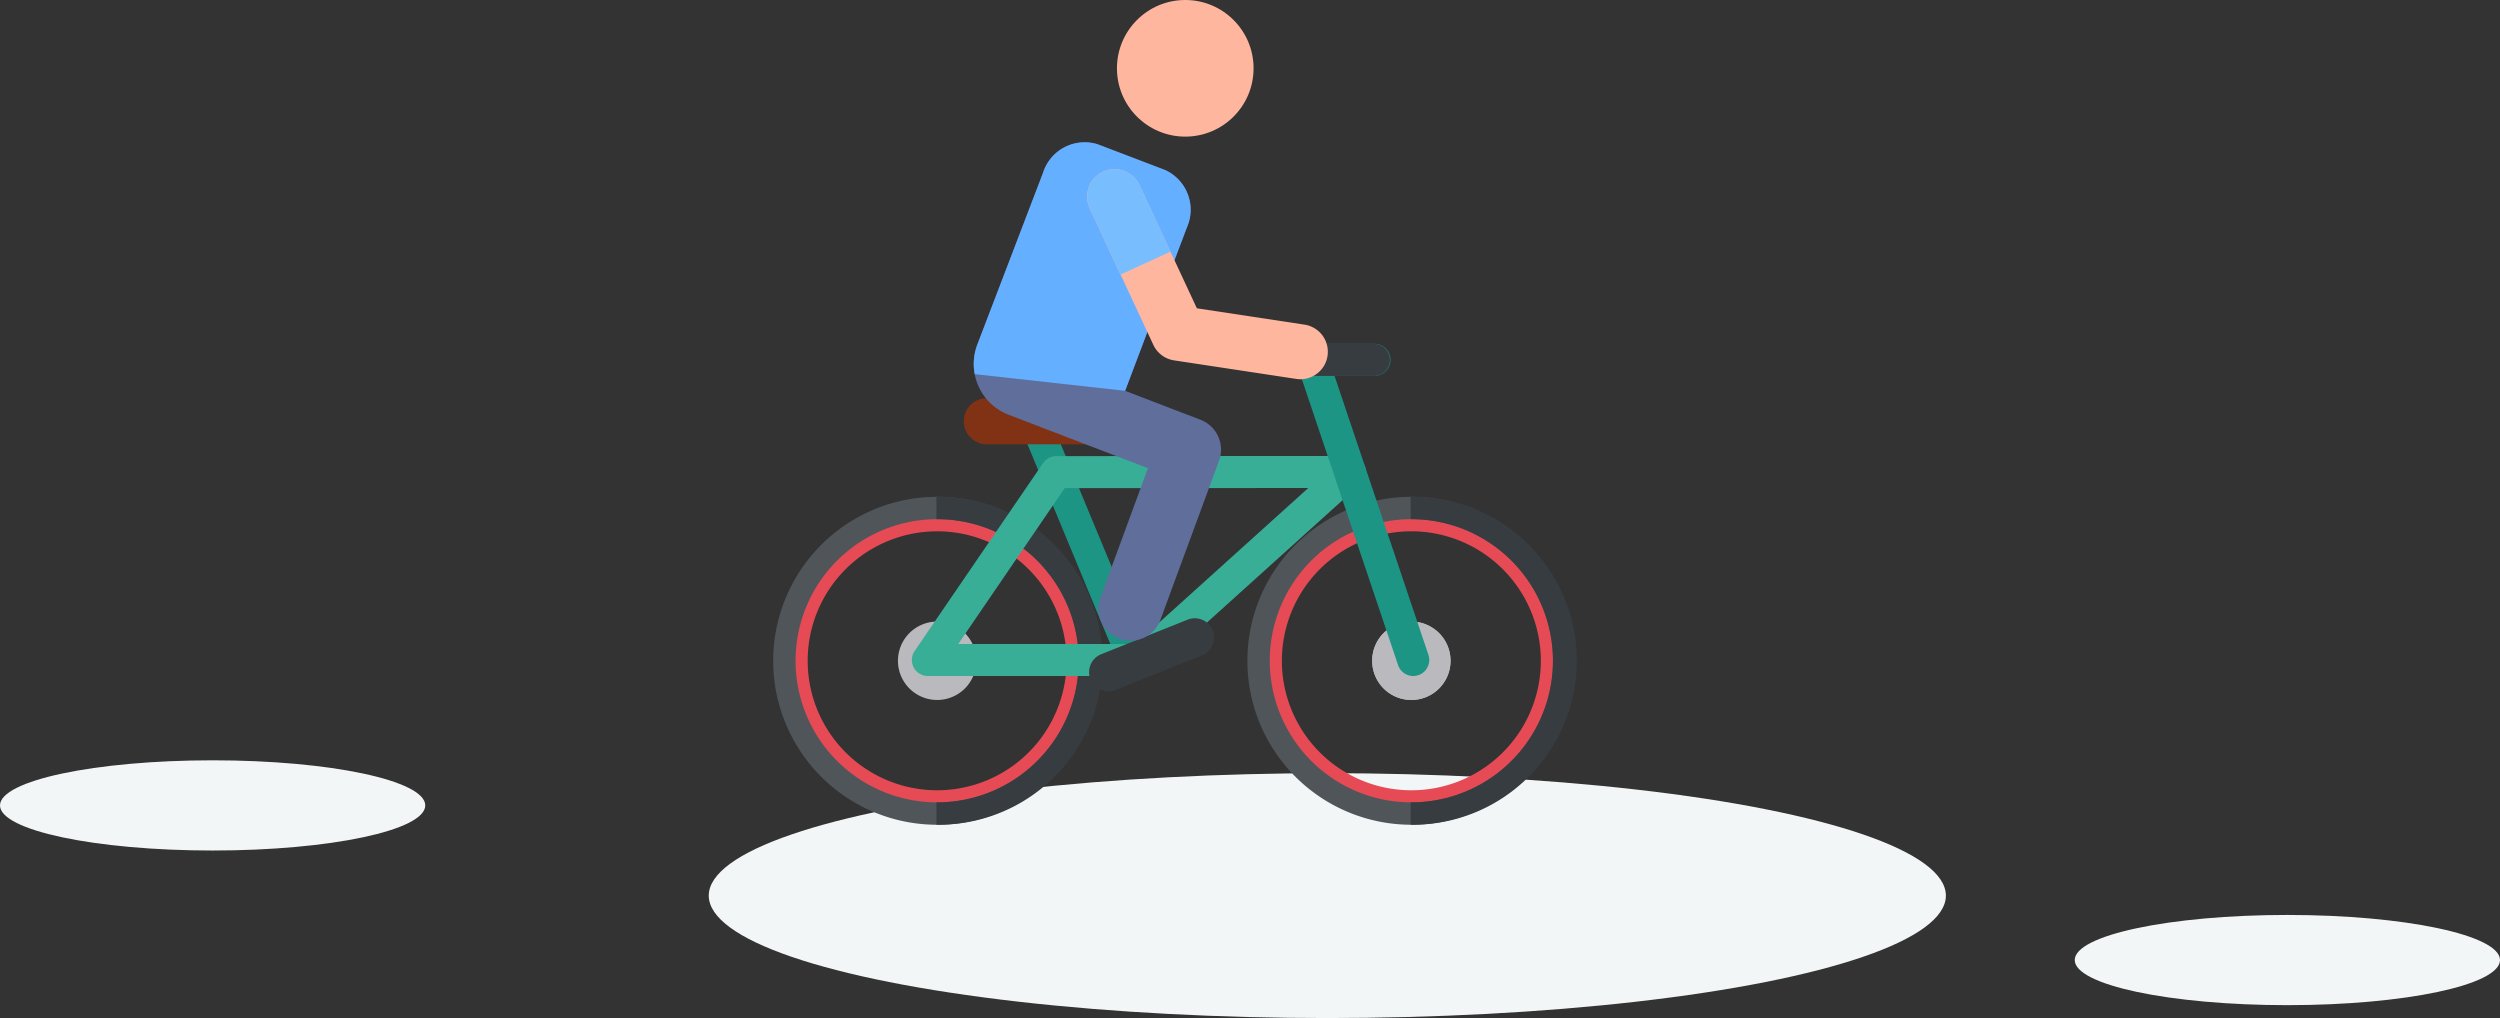 <svg xmlns="http://www.w3.org/2000/svg" width="194" height="79" viewBox="0 0 194 79">
  <rect x="0" y="0" width="194" height="79" fill="#333333" stroke="none"/>
  <g id="Group_869" data-name="Group 869" transform="translate(-845 -2039)">
    <ellipse id="Ellipse_23" data-name="Ellipse 23" cx="48" cy="9.5" rx="48" ry="9.5" transform="translate(900 2099)" fill="#f3f6f7"/>
    <ellipse id="Ellipse_22" data-name="Ellipse 22" cx="16.5" cy="3.5" rx="16.5" ry="3.5" transform="translate(845 2098)" fill="#f3f6f7"/>
    <ellipse id="Ellipse_26" data-name="Ellipse 26" cx="16.5" cy="3.5" rx="16.5" ry="3.5" transform="translate(1006 2110)" fill="#f3f6f7"/>
    <g id="biking" transform="translate(897.98 2039)">
      <path id="Path_3265" data-name="Path 3265" d="M319.7,338.649a11.926,11.926,0,1,1,11.926-11.926A11.94,11.94,0,0,1,319.7,338.649Zm0-21.974a10.048,10.048,0,1,0,10.048,10.048A10.059,10.059,0,0,0,319.7,316.674Z" transform="translate(-263.159 -275.446)" fill="#e64b55"/>
      <path id="Path_3266" data-name="Path 3266" d="M314.12,310.153a10.987,10.987,0,1,1-10.987,10.987,10.987,10.987,0,0,1,10.987-10.987m0-1.736a12.724,12.724,0,1,0,12.724,12.724,12.738,12.738,0,0,0-12.724-12.724Z" transform="translate(-257.578 -269.864)" fill="#50555a"/>
      <path id="Path_3267" data-name="Path 3267" d="M402.788,308.417h-.057v1.736h.057a10.987,10.987,0,1,1,0,21.974h-.057v1.736h.057a12.724,12.724,0,1,0,0-25.447Z" transform="translate(-346.246 -269.864)" fill="#373c41"/>
      <path id="SVGCleanerId_0" d="M381.888,385.866a3.042,3.042,0,1,0,3.042,3.042,3.046,3.046,0,0,0-3.042-3.042Z" transform="translate(-325.347 -337.632)" fill="#b9b9be"/>
      <g id="Group_718" data-name="Group 718" transform="translate(53.499 48.234)">
        <path id="SVGCleanerId_0_1_" d="M381.888,385.866a3.042,3.042,0,1,0,3.042,3.042,3.046,3.046,0,0,0-3.042-3.042Z" transform="translate(-378.846 -385.866)" fill="#b9b9be"/>
      </g>
      <path id="Path_3268" data-name="Path 3268" d="M25.325,338.649a11.926,11.926,0,1,1,11.926-11.926A11.94,11.94,0,0,1,25.325,338.649Zm0-21.974a10.048,10.048,0,1,0,10.048,10.048A10.059,10.059,0,0,0,25.325,316.674Z" transform="translate(-5.582 -275.446)" fill="#e64b55"/>
      <path id="Path_3269" data-name="Path 3269" d="M19.744,310.153A10.987,10.987,0,1,1,8.757,321.141a10.987,10.987,0,0,1,10.987-10.987m0-1.736a12.724,12.724,0,1,0,12.724,12.724,12.738,12.738,0,0,0-12.724-12.724Z" transform="translate(0 -269.864)" fill="#50555a"/>
      <path id="Path_3270" data-name="Path 3270" d="M108.412,308.417h-.057v1.736h.057a10.987,10.987,0,1,1,0,21.974h-.057v1.736h.057a12.724,12.724,0,1,0,0-25.447Z" transform="translate(-88.668 -269.864)" fill="#373c41"/>
      <path id="Path_3271" data-name="Path 3271" d="M87.512,385.866a3.042,3.042,0,1,0,3.042,3.042,3.046,3.046,0,0,0-3.042-3.042Z" transform="translate(-67.769 -337.632)" fill="#b9b9be"/>
      <path id="Path_3272" data-name="Path 3272" d="M170.736,278.048a1.194,1.194,0,0,1-1.1-.737l-7.375-17.786a1.194,1.194,0,0,1,2.206-.915l7.376,17.786a1.2,1.2,0,0,1-1.1,1.652Z" transform="translate(-135.752 -225.638)" fill="#1c9585"/>
      <path id="Path_3273" data-name="Path 3273" d="M110.924,300.127a1.243,1.243,0,0,1-.833-2.165l13.77-12.423-18.9.011L96.7,297.643h14.281a1.243,1.243,0,1,1,0,2.485H94.342a1.243,1.243,0,0,1-1.026-1.944l9.966-14.577a1.242,1.242,0,0,1,1.025-.541l22.789-.014h0a1.243,1.243,0,0,1,.832,2.165l-16.172,14.59A1.239,1.239,0,0,1,110.924,300.127Z" transform="translate(-75.319 -247.67)" fill="#39ae96"/>
      <path id="Path_3274" data-name="Path 3274" d="M340.79,239.244a1.243,1.243,0,0,1-1.178-.847l-7.837-23.288a1.243,1.243,0,0,1,1.178-1.639h4.79a1.243,1.243,0,1,1,0,2.485h-3.061l7.286,21.65a1.243,1.243,0,0,1-1.178,1.639Z" transform="translate(-284.102 -186.786)" fill="#1c9585"/>
      <path id="Path_3275" data-name="Path 3275" d="M338.985,214.713a1.243,1.243,0,0,0-1.243-1.242h-4.79a1.243,1.243,0,0,0-1.178,1.639l.285.846h5.683A1.243,1.243,0,0,0,338.985,214.713Z" transform="translate(-284.102 -186.786)" fill="#373c41"/>
      <circle id="Ellipse_8" data-name="Ellipse 8" cx="5.301" cy="5.301" r="5.301" transform="translate(33.695 0)" fill="#ffb69e"/>
      <path id="Path_3276" data-name="Path 3276" d="M136.577,250.763h-9.422a1.791,1.791,0,0,1,0-3.583h9.422a1.791,1.791,0,0,1,0,3.583Z" transform="translate(-103.551 -216.282)" fill="#823214"/>
      <path id="Path_3277" data-name="Path 3277" d="M204.618,389.429a1.493,1.493,0,0,1-.555-2.879l6.73-2.692a1.493,1.493,0,0,1,1.109,2.772l-6.73,2.692A1.489,1.489,0,0,1,204.618,389.429Z" transform="translate(-171.591 -335.781)" fill="#373c41"/>
      <path id="Path_3278" data-name="Path 3278" d="M150.574,112.785a2.485,2.485,0,0,0-1.442-3.178l-5.847-2.244,4.785-12.658a3.388,3.388,0,0,0-1.671-4.471l-5.258-2.008a3.388,3.388,0,0,0-4.225,2.219l-5.1,13.331a4.219,4.219,0,0,0,2.43,5.445l10.812,4.147-3.685,10.018a2.485,2.485,0,1,0,4.664,1.716Z" transform="translate(-108.956 -77.036)" fill="#5f6e9b"/>
      <path id="Path_3279" data-name="Path 3279" d="M131.617,106.069a4.2,4.2,0,0,1,.2-2.293l5.1-13.331a3.388,3.388,0,0,1,4.225-2.219l5.258,2.008a3.388,3.388,0,0,1,1.671,4.471l-4.785,12.658Z" transform="translate(-108.957 -77.035)" fill="#64afff"/>
      <path id="Path_3280" data-name="Path 3280" d="M218.611,121.308a2.139,2.139,0,0,1-.478-.019l-9.486-1.44a2.13,2.13,0,0,1-1.612-1.207l-4.938-10.6a2.13,2.13,0,1,1,3.862-1.8l4.456,9.566,8.356,1.268a2.131,2.131,0,0,1-.161,4.231Z" transform="translate(-170.518 -91.884)" fill="#ffb69e"/>
      <path id="Path_3281" data-name="Path 3281" d="M204.5,113.189l3.872-1.779-2.407-5.167a2.13,2.13,0,1,0-3.862,1.8Z" transform="translate(-170.519 -91.885)" fill="#78beff"/>
    </g>
  </g>
</svg>
